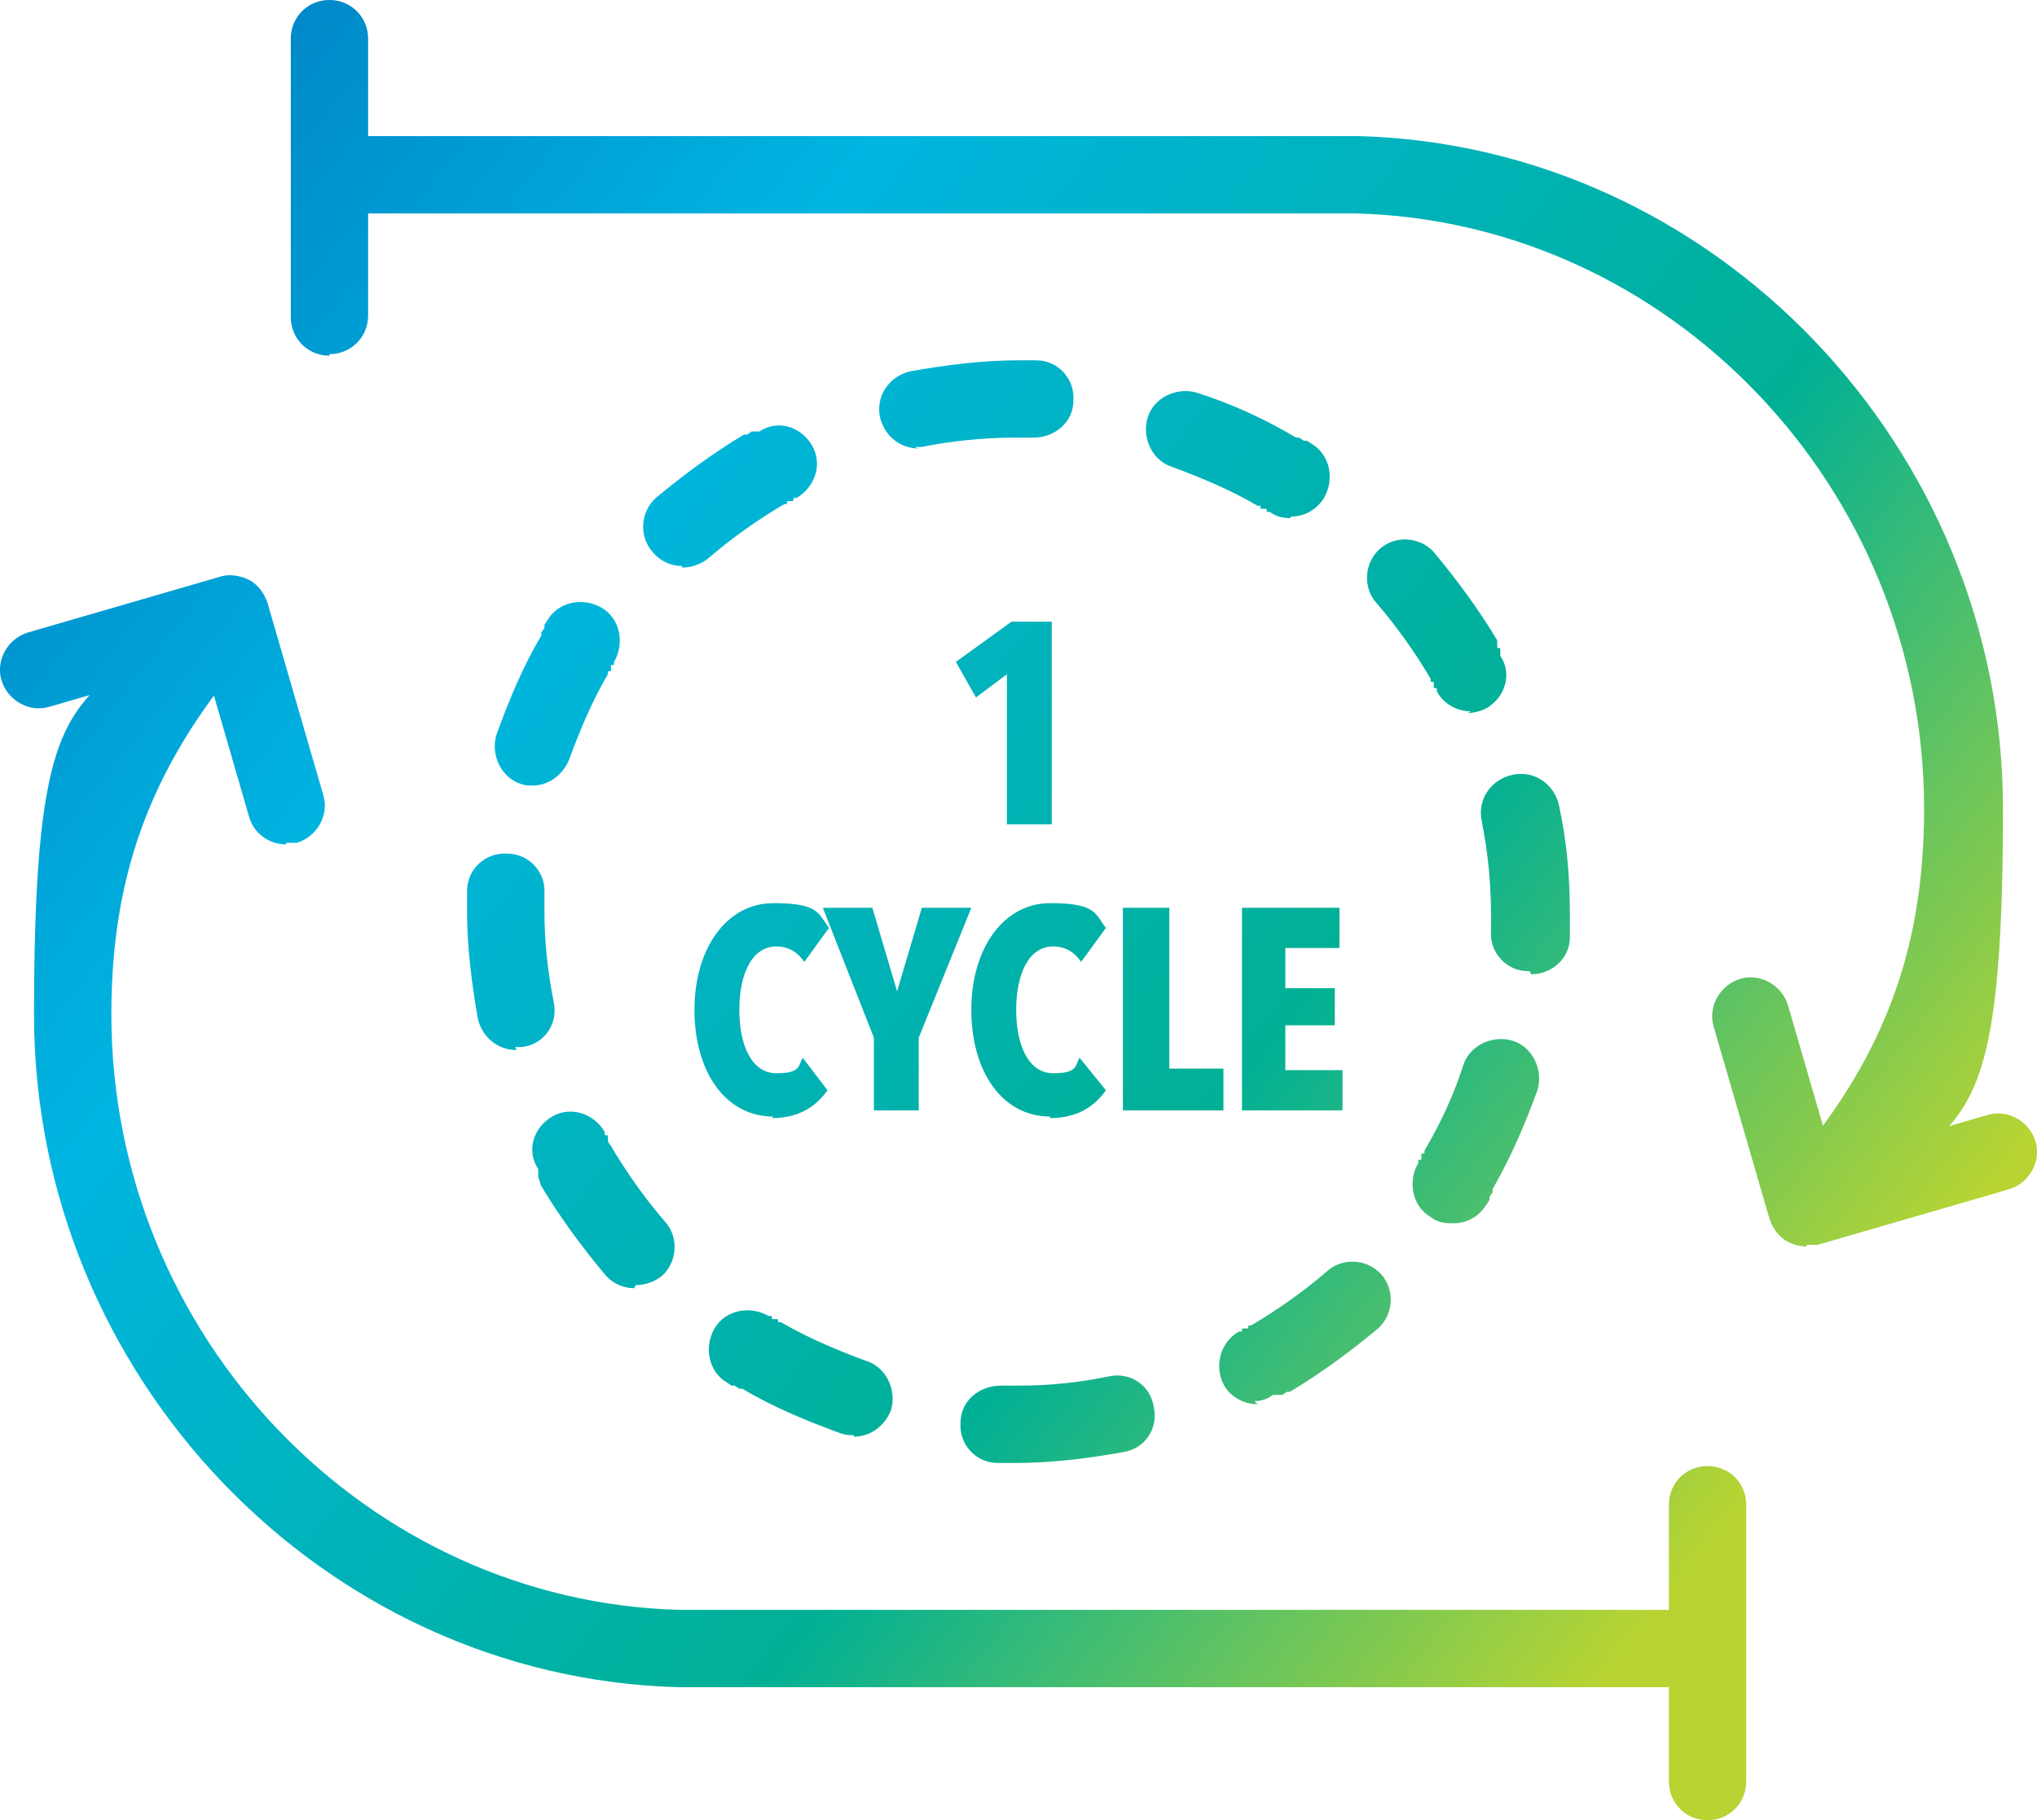 <?xml version="1.0" encoding="UTF-8"?> <svg xmlns="http://www.w3.org/2000/svg" xmlns:xlink="http://www.w3.org/1999/xlink" id="Layer_2" viewBox="0 0 131.7 117.7"><defs><style>.cls-1{fill:url(#New_Gradient_Swatch_2-4);}.cls-2{fill:url(#New_Gradient_Swatch_2-9);}.cls-3{fill:url(#New_Gradient_Swatch_2-3);}.cls-4{fill:url(#New_Gradient_Swatch_2-8);}.cls-5{fill:url(#New_Gradient_Swatch_2-7);}.cls-6{fill:url(#New_Gradient_Swatch_2-6);}.cls-7{fill:url(#New_Gradient_Swatch_2-5);}.cls-8{fill:url(#New_Gradient_Swatch_2-2);}.cls-9{fill:url(#New_Gradient_Swatch_2);}.cls-10{fill:url(#New_Gradient_Swatch_2-13);}.cls-11{fill:url(#New_Gradient_Swatch_2-12);}.cls-12{fill:url(#New_Gradient_Swatch_2-11);}.cls-13{fill:url(#New_Gradient_Swatch_2-10);}</style><linearGradient id="New_Gradient_Swatch_2" x1=".3" y1="11.9" x2="110.9" y2="99.1" gradientUnits="userSpaceOnUse"><stop offset="0" stop-color="#007ec4"></stop><stop offset=".3" stop-color="#00b5e1"></stop><stop offset=".7" stop-color="#00b095"></stop><stop offset="1" stop-color="#b7d433"></stop></linearGradient><linearGradient id="New_Gradient_Swatch_2-2" x1="2.7" y1="8.9" x2="113.3" y2="96.1" xlink:href="#New_Gradient_Swatch_2"></linearGradient><linearGradient id="New_Gradient_Swatch_2-3" x1="8.8" y1="1.1" x2="119.3" y2="88.4" xlink:href="#New_Gradient_Swatch_2"></linearGradient><linearGradient id="New_Gradient_Swatch_2-4" x1="-6.6" y1="20.6" x2="104" y2="107.8" xlink:href="#New_Gradient_Swatch_2"></linearGradient><linearGradient id="New_Gradient_Swatch_2-5" x1="-2.9" y1="15.9" x2="107.7" y2="103.2" xlink:href="#New_Gradient_Swatch_2"></linearGradient><linearGradient id="New_Gradient_Swatch_2-6" x1="6.2" y1="4.3" x2="116.8" y2="91.6" xlink:href="#New_Gradient_Swatch_2"></linearGradient><linearGradient id="New_Gradient_Swatch_2-7" x1="24.2" y1="-18.5" x2="134.8" y2="68.8" xlink:href="#New_Gradient_Swatch_2"></linearGradient><linearGradient id="New_Gradient_Swatch_2-8" x1="16" y1="-8.1" x2="126.6" y2="79.2" xlink:href="#New_Gradient_Swatch_2"></linearGradient><linearGradient id="New_Gradient_Swatch_2-9" x1="8.5" y1="1.4" x2="119.1" y2="88.7" xlink:href="#New_Gradient_Swatch_2"></linearGradient><linearGradient id="New_Gradient_Swatch_2-10" x1="-19" y1="36.4" x2="91.5" y2="123.6" xlink:href="#New_Gradient_Swatch_2"></linearGradient><linearGradient id="New_Gradient_Swatch_2-11" x1="-10.8" y1="26" x2="99.8" y2="113.2" xlink:href="#New_Gradient_Swatch_2"></linearGradient><linearGradient id="New_Gradient_Swatch_2-12" x1="-3.3" y1="16.5" x2="107.3" y2="103.7" xlink:href="#New_Gradient_Swatch_2"></linearGradient><linearGradient id="New_Gradient_Swatch_2-13" x1="2.5" y1="9" x2="113.1" y2="96.3" xlink:href="#New_Gradient_Swatch_2"></linearGradient></defs><g id="Layer_1-2"><path class="cls-9" d="M67.9,72.2c-3.1,0-5.1-2.9-5.1-6.9s2.1-6.9,5.1-6.9,2.9.7,3.6,1.6l-1.6,2.2c-.4-.6-1-1-1.8-1-1.6,0-2.4,1.8-2.4,4.1s.8,4.1,2.4,4.1,1.4-.5,1.7-1l1.7,2.1c-.7,1-1.8,1.8-3.6,1.8"></path><polygon class="cls-8" points="72.6 71.8 72.6 58.7 75.6 58.7 75.6 69.1 79.1 69.1 79.1 71.8 72.6 71.8"></polygon><polygon class="cls-3" points="65.1 53.3 65.1 43.6 63.1 45.1 61.8 42.8 65.4 40.2 68 40.2 68 53.3 65.1 53.3"></polygon><path class="cls-1" d="M50,72.2c-3.1,0-5.1-2.9-5.1-6.9s2.1-6.9,5.1-6.9,2.9.7,3.6,1.6l-1.6,2.2c-.4-.6-1-1-1.8-1-1.6,0-2.4,1.8-2.4,4.1s.8,4.1,2.4,4.1,1.4-.5,1.7-1l1.6,2.1c-.7,1-1.8,1.8-3.6,1.8"></path><polygon class="cls-7" points="59.4 67.1 59.4 71.8 56.5 71.8 56.5 67.1 53.2 58.7 56.4 58.7 58 64.1 58 64.1 59.6 58.7 62.8 58.7 59.4 67.1"></polygon><polygon class="cls-6" points="80.3 71.8 80.3 58.7 86.6 58.7 86.6 61.3 83.1 61.3 83.1 63.9 86.3 63.9 86.3 66.3 83.1 66.3 83.1 69.2 86.8 69.2 86.8 71.8 80.3 71.8"></polygon><path class="cls-5" d="M117.1,80.2c-.6,0-1.2-.2-1.7-.6-1-.9-1.1-2.5-.2-3.5,6.5-7.4,9.2-14.5,9.2-23.8,0-20.8-16.5-38-36.8-38.5-.9,0-63.8,0-64.4,0-1.4,0-2.5-1.1-2.5-2.5s1.1-2.5,2.5-2.5,64.2,0,64.6,0c23,.6,41.7,20.1,41.7,43.5s-3.2,18.8-10.5,27.1c-.5.6-1.2.9-1.9.9Z"></path><path class="cls-4" d="M116.8,80.6c-.4,0-.8-.1-1.2-.3-.6-.3-1-.9-1.2-1.5l-3.6-12.4c-.4-1.3.4-2.7,1.7-3.1,1.3-.4,2.7.4,3.1,1.7l2.9,10,10-2.9c1.3-.4,2.7.4,3.1,1.7.4,1.3-.4,2.7-1.7,3.1l-12.4,3.6c-.2,0-.5,0-.7,0Z"></path><path class="cls-2" d="M21.3,23c-1.4,0-2.5-1.1-2.5-2.5V2.5c0-1.4,1.1-2.5,2.5-2.5s2.5,1.1,2.5,2.5v17.9c0,1.4-1.1,2.5-2.5,2.5Z"></path><path class="cls-13" d="M108.5,109.1c-.6,0-64.2,0-64.6,0-23-.6-41.7-20.1-41.7-43.5s3.2-18.8,10.5-27.1c.9-1,2.5-1.1,3.5-.2,1,.9,1.1,2.5.2,3.5-6.5,7.4-9.2,14.5-9.2,23.8,0,20.8,16.5,38,36.8,38.5.9,0,60.1,0,64.4,0s2.5,1.1,2.5,2.5-1.1,2.5-2.5,2.5Z"></path><path class="cls-12" d="M18.5,54.6c-1.1,0-2.1-.7-2.4-1.8l-2.9-10-10,2.9c-1.3.4-2.7-.4-3.1-1.7-.4-1.3.4-2.7,1.7-3.1l12.4-3.6c.6-.2,1.3-.1,1.9.2.6.3,1,.9,1.2,1.5l3.6,12.4c.4,1.3-.4,2.7-1.7,3.1-.2,0-.5,0-.7,0Z"></path><path class="cls-11" d="M110.4,117.7c-1.4,0-2.5-1.1-2.5-2.5v-17.9c0-1.4,1.1-2.5,2.5-2.5s2.5,1.1,2.5,2.5v17.9c0,1.4-1.1,2.5-2.5,2.5Z"></path><path class="cls-10" d="M65.9,94.6c0,0-.1,0-.2,0,0,0-.1,0-.2,0h-.3c0,0-.1,0-.2,0,0,0-.1,0-.2,0h-.3c-1.4,0-2.5-1.2-2.4-2.6,0-1.4,1.2-2.4,2.6-2.4h.3s0,0,.1,0c0,0,0,0,.1,0h.3s0,0,.1,0c0,0,0,0,.1,0s.1,0,.2,0c1.9,0,3.9-.2,5.8-.6,1.4-.3,2.7.6,2.9,2,.3,1.4-.6,2.7-2,2.9-2.2.4-4.6.7-6.9.7ZM55.2,92.8c-.3,0-.5,0-.8-.1-2.2-.8-4.4-1.7-6.4-2.9,0,0,0,0-.1,0,0,0,0,0-.1,0l-.3-.2s0,0-.1,0c0,0,0,0-.1,0l-.3-.2c-1.2-.7-1.5-2.3-.8-3.5.7-1.2,2.3-1.5,3.5-.8h.2c0,.2,0,.2.1.2,0,0,0,0,.1,0h.2c0,.2,0,.2.1.2,0,0,0,0,.1,0,1.7,1,3.6,1.8,5.5,2.5,1.3.4,2,1.9,1.6,3.2-.4,1-1.3,1.7-2.4,1.7ZM81.3,90.8c-.9,0-1.8-.5-2.2-1.3-.6-1.2-.2-2.7,1-3.4h.2c0-.2,0-.2.1-.2,0,0,0,0,.1,0h.2c0-.1,0-.2.1-.2,0,0,0,0,.1,0,1.7-1,3.4-2.2,4.9-3.5,1-.9,2.6-.8,3.5.2.9,1,.8,2.6-.2,3.5-1.8,1.5-3.7,2.9-5.7,4.1,0,0,0,0-.1,0,0,0,0,0-.1,0l-.3.2s0,0-.1,0c0,0-.1,0-.2,0h-.3c-.4.3-.8.4-1.2.4ZM41,83.3c-.7,0-1.4-.3-1.9-.9-1.5-1.8-2.9-3.7-4.1-5.7,0,0-.1-.2-.1-.3h0s-.1-.3-.1-.3c0,0,0,0,0-.1,0,0,0,0,0-.1v-.3c-.8-1.2-.3-2.7.9-3.4,1.2-.7,2.7-.2,3.4,1v.2c.2,0,.2,0,.2.1,0,0,0,0,0,.1v.2c0,0,0,0,0,0,0,0,.1.2.2.3,1,1.7,2.2,3.4,3.5,4.9.9,1,.8,2.6-.2,3.5-.5.4-1.1.6-1.7.6ZM93.8,79.1c-.5,0-.9-.1-1.3-.4-1.2-.7-1.5-2.3-.8-3.5v-.2c.2,0,.2,0,.2-.1,0,0,0,0,0-.1v-.2c.2,0,.2,0,.2-.1,0,0,0,0,0-.1,1-1.7,1.9-3.6,2.5-5.5.4-1.3,1.9-2,3.2-1.6,1.3.4,2,1.9,1.6,3.2-.8,2.2-1.7,4.3-2.9,6.4,0,0,0,0,0,.1,0,0,0,0,0,.1l-.2.3s0,0,0,.1c0,0,0,0,0,.1l-.2.3c-.5.8-1.3,1.2-2.1,1.2ZM33.4,67.9c-1.2,0-2.2-.8-2.5-2-.4-2.3-.7-4.6-.7-6.9s0-.1,0-.2c0,0,0-.1,0-.2v-.3c0,0,0-.1,0-.2,0,0,0-.1,0-.2v-.3c0-1.4,1.2-2.5,2.6-2.4,1.4,0,2.5,1.2,2.4,2.6v.3s0,0,0,.1c0,0,0,0,0,.1v.3s0,0,0,.1c0,0,0,0,0,.1s0,.1,0,.1c0,1.9.2,3.9.6,5.9.3,1.4-.6,2.7-2,2.9-.2,0-.3,0-.5,0ZM98.9,62.8s0,0-.1,0c-1.4,0-2.5-1.2-2.4-2.6v-.3s0,0,0-.1c0,0,0,0,0-.1v-.3s0,0,0-.1c0,0,0,0,0-.1h0c0-2.1-.2-4.1-.6-6.1-.3-1.4.6-2.7,2-3,1.4-.3,2.7.6,3,2,.5,2.3.7,4.6.7,7h0c0,.2,0,.2,0,.3,0,0,0,.1,0,.2v.3c0,0,0,.1,0,.2,0,0,0,.1,0,.2v.3c0,1.4-1.2,2.4-2.5,2.4ZM34.5,50.8c-.3,0-.5,0-.8-.1-1.3-.4-2-1.9-1.6-3.2.8-2.2,1.7-4.4,2.9-6.4,0,0,0,0,0-.1,0,0,0,0,0-.1l.2-.3s0,0,0-.1c0,0,0,0,0-.1l.2-.3c.7-1.2,2.3-1.5,3.5-.8,1.2.7,1.5,2.3.8,3.5v.2c-.2,0-.2,0-.2.1,0,0,0,0,0,.1v.2c-.2,0-.2,0-.2.1,0,0,0,0,0,.1-1,1.7-1.8,3.6-2.5,5.5-.4,1-1.3,1.7-2.4,1.7ZM95.1,46c-.9,0-1.8-.5-2.2-1.3v-.2c-.2,0-.2,0-.2-.1,0,0,0,0,0-.1v-.2c-.2,0-.2,0-.2-.1,0,0,0,0,0-.1-1-1.7-2.2-3.4-3.5-4.9-.9-1-.8-2.6.2-3.5,1-.9,2.6-.8,3.5.2,1.5,1.8,2.9,3.7,4.1,5.7,0,0,0,0,0,.1,0,0,0,0,0,.1v.3c.2,0,.2,0,.2.1,0,0,0,0,0,.1v.3c.8,1.2.3,2.7-.9,3.4-.4.2-.8.3-1.2.3ZM44.1,36.6c-.7,0-1.4-.3-1.9-.9-.9-1-.8-2.6.2-3.5,1.8-1.5,3.7-2.9,5.7-4.1,0,0,0,0,.1,0,0,0,0,0,.1,0l.3-.2s0,0,.1,0c0,0,0,0,.1,0h.3c1.2-.8,2.7-.3,3.4.9.7,1.2.2,2.7-1,3.4h-.2c0,.2,0,.2-.1.2,0,0,0,0-.1,0h-.2c0,.1,0,.2-.1.2,0,0,0,0-.1,0-1.7,1-3.4,2.2-4.9,3.5-.5.4-1.1.6-1.7.6ZM83.4,33.5c-.5,0-.9-.1-1.3-.4h-.2c0-.2,0-.2-.1-.2,0,0,0,0-.1,0h-.2c0-.2,0-.2-.1-.2,0,0,0,0-.1,0-1.7-1-3.6-1.8-5.5-2.5-1.3-.4-2-1.9-1.6-3.2.4-1.3,1.9-2,3.2-1.6,2.2.7,4.4,1.7,6.4,2.9,0,0,0,0,.1,0,0,0,0,0,.1,0l.3.2s0,0,.1,0c0,0,0,0,.1,0l.3.2c1.2.7,1.5,2.3.8,3.5-.5.8-1.3,1.2-2.1,1.2ZM59.4,29c-1.2,0-2.2-.8-2.5-2-.3-1.4.6-2.7,2-3,2.3-.4,4.6-.7,6.9-.7s.2,0,.3,0h0s.3,0,.3,0c.1,0,.2,0,.3,0h0s.3,0,.3,0c1.4,0,2.5,1.2,2.4,2.6,0,1.4-1.2,2.4-2.6,2.4h-.3c0,0-.2,0-.3,0h-.3c0,0-.2,0-.3,0h0c-2,0-4,.2-6,.6-.2,0-.3,0-.5,0Z"></path></g></svg> 